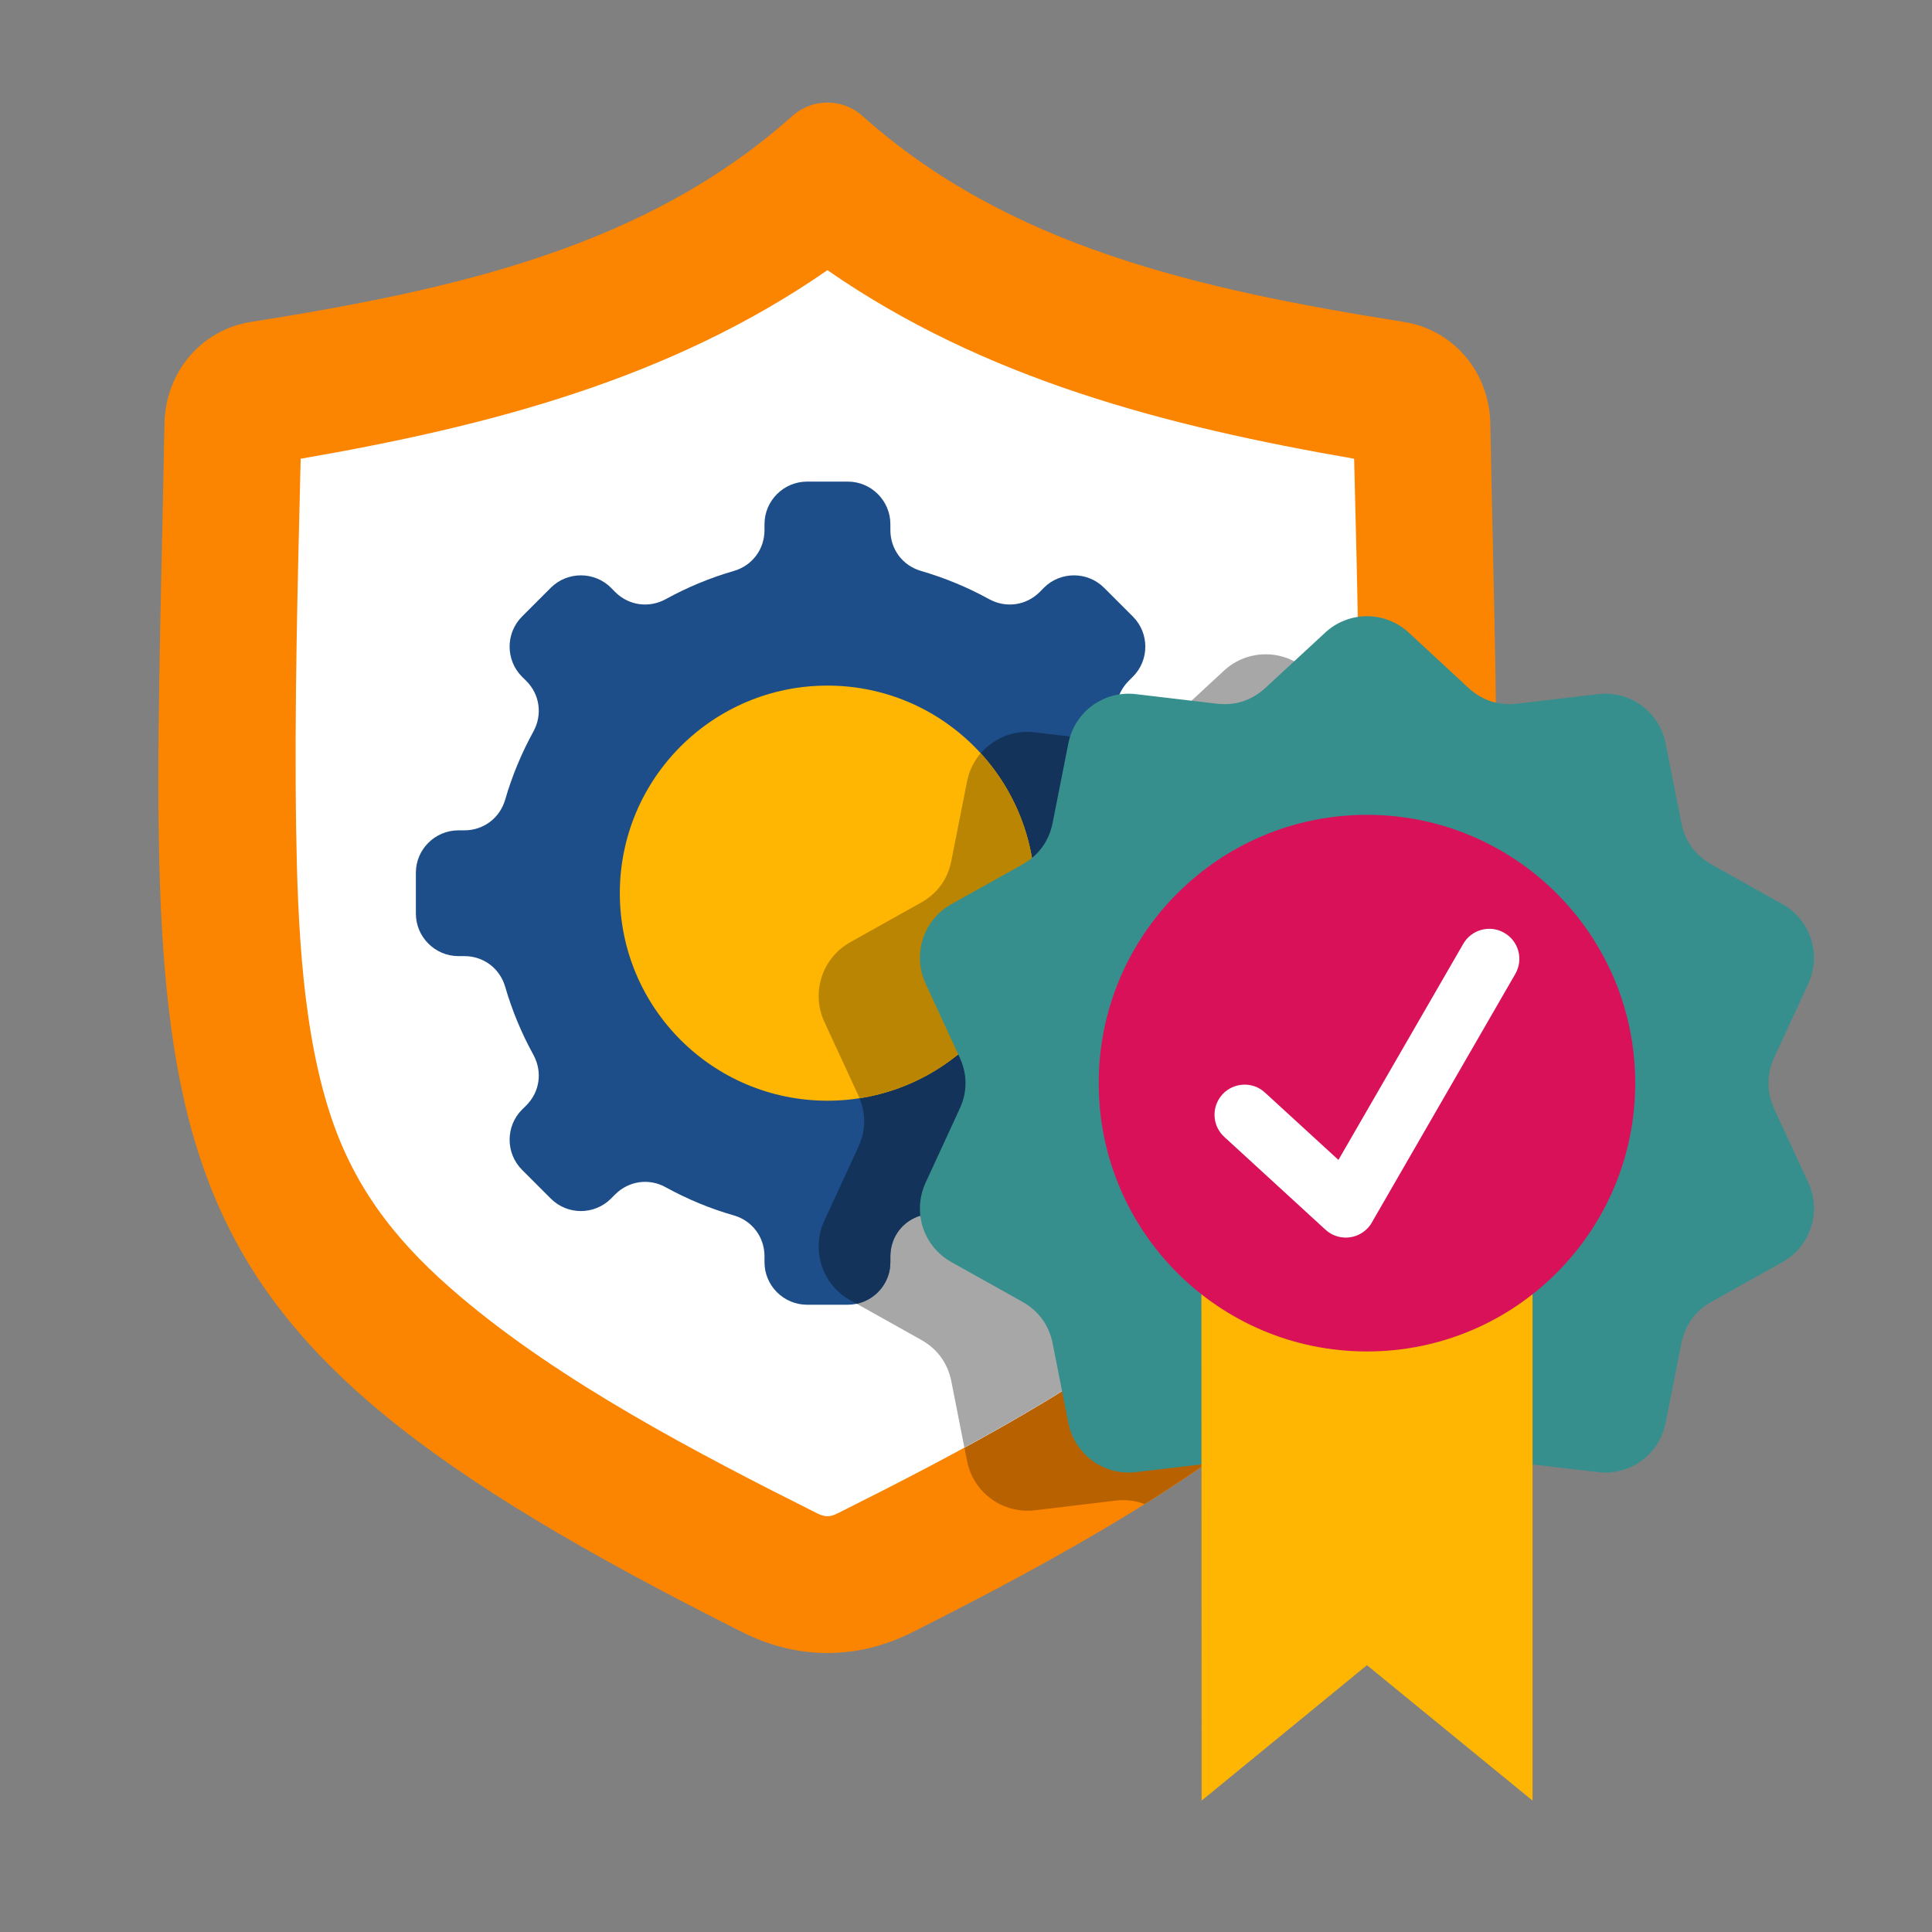 <svg xmlns="http://www.w3.org/2000/svg" id="Layer_1" viewBox="0 0 512 512"><rect x="0" y="0" width="512" height="512" fill="#808080" stroke="none"/><g clip-rule="evenodd" fill-rule="evenodd"><path d="m196.95 432.65c-167.98-84.25-157.07-123.31-153.36-320.43.26-13.63 9.81-24.83 22.88-26.9 54.99-8.7 104.85-20.07 143.49-54.57 5.33-4.76 13.29-4.76 18.62 0 38.64 34.5 88.53 45.86 143.49 54.57 13.07 2.07 22.62 13.27 22.88 26.9 3.74 197.12 14.63 236.18-153.35 320.43-14.44 7.22-30.22 7.22-44.65 0z" fill="#fb8500"></path><path d="m396.51 194.05c.99 106.78-8.82 151.74-93.17 204.55-2.41-.94-5.02-1.25-7.77-.91l-21.34 2.55c-8.48.99-16.27-4.65-17.94-13.04l-4.17-21.09c-.96-4.85-3.71-8.65-8.05-11.06l-18.74-10.49c-7.46-4.17-10.43-13.32-6.86-21.09l9.01-19.5c2.07-4.51 2.07-9.18 0-13.69l-9.01-19.5c-3.57-7.77-.6-16.89 6.86-21.09l18.74-10.49c4.34-2.41 7.09-6.21 8.05-11.05l4.17-21.09c1.67-8.36 9.47-14.03 17.94-13.01l21.34 2.52c4.9.6 9.38-.85 13.01-4.22l15.76-14.6c6.26-5.81 15.9-5.81 22.17 0l15.76 14.6c3.66 3.37 8.11 4.82 13.01 4.22z" fill="#fb8500"></path><path d="m396.51 194.05c.99 106.78-8.82 151.74-93.17 204.55-2.41-.94-5.02-1.25-7.77-.91l-21.34 2.55c-8.48.99-16.27-4.65-17.94-13.04l-4.17-21.09c-.96-4.85-3.71-8.65-8.05-11.06l-18.74-10.49c-7.46-4.17-10.43-13.32-6.86-21.09l9.01-19.5c2.07-4.51 2.07-9.18 0-13.69l-9.01-19.5c-3.57-7.77-.6-16.89 6.86-21.09l18.74-10.49c4.34-2.41 7.09-6.21 8.05-11.05l4.17-21.09c1.67-8.36 9.47-14.03 17.94-13.01l21.34 2.52c4.9.6 9.38-.85 13.01-4.22l15.76-14.6c6.26-5.81 15.9-5.81 22.17 0l15.76 14.6c3.66 3.37 8.11 4.82 13.01 4.22z" fill="#b76100"></path><path d="m79.68 121.57c-.79 32.94-1.7 65.93-1.19 98.67.4 24.52 1.59 53.94 9.75 77.22 6.77 19.25 18.26 33 33.51 45.95 26.96 22.93 63.41 41.9 94.73 57.6 2.13 1.08 3.46 1.08 5.58 0 31.35-15.7 67.78-34.67 94.73-57.6 15.28-12.95 26.73-26.7 33.51-45.95 8.16-23.27 9.35-52.7 9.75-77.22.51-32.74-.37-65.74-1.19-98.67-49.97-8.65-97.99-21.12-139.58-49.97-41.61 28.85-89.63 41.33-139.6 49.97z" fill="#fff"></path><path d="m255.57 383.63c21.74-11.82 43.54-25.17 61.23-40.22 15.28-12.95 26.73-26.7 33.51-45.95 8.16-23.27 9.35-52.7 9.75-77.22.14-9.92.17-19.87.11-29.85l-13.66-12.64c-6.26-5.81-15.9-5.81-22.17 0l-15.76 14.6c-3.63 3.37-8.11 4.82-13.01 4.22l-21.34-2.52c-8.48-1.02-16.27 4.65-17.94 13.01l-4.17 21.09c-.96 4.85-3.71 8.65-8.05 11.05l-18.74 10.49c-7.46 4.2-10.43 13.32-6.86 21.09l9.01 19.5c2.07 4.51 2.07 9.18 0 13.69l-9.01 19.5c-3.57 7.77-.6 16.92 6.86 21.09l18.74 10.49c4.34 2.41 7.09 6.21 8.05 11.06z" fill="#fff"></path><path d="m255.57 383.63c21.74-11.82 43.54-25.17 61.23-40.22 15.28-12.95 26.73-26.7 33.51-45.95 8.16-23.27 9.35-52.7 9.75-77.22.14-9.92.17-19.87.11-29.85l-13.66-12.64c-6.26-5.81-15.9-5.81-22.17 0l-15.76 14.6c-3.63 3.37-8.11 4.82-13.01 4.22l-21.34-2.52c-8.48-1.02-16.27 4.65-17.94 13.01l-4.17 21.09c-.96 4.85-3.71 8.65-8.05 11.05l-18.74 10.49c-7.46 4.2-10.43 13.32-6.86 21.09l9.01 19.5c2.07 4.51 2.07 9.18 0 13.69l-9.01 19.5c-3.57 7.77-.6 16.92 6.86 21.09l18.74 10.49c4.34 2.41 7.09 6.21 8.05 11.06z" fill="#a7a7a7"></path><path d="m110.21 242.1v-10.8c0-6.21 5.07-11.25 11.28-11.25h1.56c5.1 0 9.41-3.26 10.83-8.14 1.84-6.35 4.37-12.39 7.48-18.06 2.44-4.45 1.7-9.81-1.9-13.41l-1.13-1.11c-4.37-4.39-4.37-11.54 0-15.93l7.65-7.65c4.39-4.37 11.54-4.37 15.93 0l1.11 1.13c3.6 3.6 8.96 4.34 13.41 1.9 5.67-3.12 11.71-5.64 18.06-7.48 4.88-1.42 8.11-5.73 8.11-10.83v-1.56c0-6.21 5.07-11.28 11.28-11.28h10.8c6.21 0 11.28 5.07 11.28 11.28v1.56c0 5.1 3.23 9.41 8.11 10.83 6.35 1.84 12.39 4.37 18.06 7.48 4.45 2.44 9.81 1.7 13.41-1.9l1.11-1.13c4.39-4.37 11.54-4.37 15.93 0l7.65 7.65c4.39 4.39 4.39 11.54 0 15.93l-1.11 1.11c-3.6 3.6-4.37 8.96-1.93 13.41 3.15 5.67 5.67 11.71 7.48 18.06 1.42 4.88 5.73 8.14 10.83 8.14h1.56c6.21 0 11.28 5.05 11.28 11.25v10.8c0 6.21-5.07 11.28-11.28 11.28h-1.56c-5.1 0-9.41 3.23-10.83 8.14-1.84 6.32-4.34 12.36-7.48 18.03-2.44 4.45-1.67 9.81 1.93 13.41l1.11 1.11c4.39 4.39 4.39 11.54 0 15.93l-7.65 7.65c-4.39 4.39-11.54 4.39-15.93 0l-1.11-1.11c-3.6-3.6-8.96-4.37-13.41-1.9-5.67 3.12-11.71 5.64-18.03 7.46-4.9 1.42-8.14 5.75-8.14 10.83v1.59c0 6.18-5.07 11.25-11.28 11.25h-10.8c-6.21 0-11.28-5.07-11.28-11.25v-1.59c0-5.07-3.23-9.41-8.11-10.83-6.35-1.81-12.39-4.34-18.06-7.46-4.45-2.47-9.81-1.7-13.41 1.9l-1.11 1.11c-4.39 4.39-11.54 4.39-15.93 0l-7.65-7.65c-4.37-4.39-4.37-11.54 0-15.93l1.13-1.11c3.6-3.6 4.34-8.93 1.9-13.41-3.12-5.67-5.64-11.71-7.48-18.03-1.42-4.9-5.73-8.14-10.83-8.14h-1.56c-6.21 0-11.28-5.07-11.28-11.28z" fill="#1d4e89"></path><path d="m298.68 196.69c2.44 4.82 4.45 9.92 5.98 15.22 1.42 4.88 5.73 8.14 10.83 8.14h1.56c6.21 0 11.28 5.05 11.28 11.25v10.8c0 6.21-5.07 11.28-11.28 11.28h-1.56c-5.1 0-9.41 3.23-10.83 8.14-1.84 6.32-4.34 12.36-7.48 18.03-2.44 4.45-1.67 9.81 1.93 13.41l1.11 1.11c4.39 4.39 4.39 11.54 0 15.93l-7.65 7.65c-4.39 4.39-11.54 4.39-15.93 0l-1.11-1.11c-3.6-3.6-8.96-4.37-13.41-1.9-5.67 3.12-11.71 5.64-18.03 7.46-4.9 1.42-8.14 5.75-8.14 10.83v1.59c0 5.39-3.86 9.92-8.96 11l-1.67-.94c-7.46-4.17-10.43-13.32-6.86-21.09l9.01-19.5c2.07-4.51 2.07-9.18 0-13.69l-9.01-19.5c-3.57-7.77-.6-16.89 6.86-21.09l18.74-10.49c4.34-2.41 7.09-6.21 8.05-11.05l4.17-21.09c1.67-8.36 9.47-14.03 17.94-13.01l21.34 2.52c1.05.13 2.1.16 3.12.1z" fill="#13335a"></path><path d="m219.28 181.69c30.36 0 54.99 24.63 54.99 55.02s-24.63 54.99-54.99 54.99c-30.39 0-55.02-24.6-55.02-54.99s24.64-55.02 55.02-55.02z" fill="#feb602"></path><path d="m259.9 199.61c8.93 9.78 14.37 22.82 14.37 37.11 0 27.47-20.15 50.26-46.49 54.34-.09-.26-.2-.51-.31-.77l-9.01-19.5c-3.57-7.77-.6-16.89 6.86-21.09l18.74-10.49c4.34-2.41 7.09-6.21 8.05-11.05l4.17-21.09c.56-2.84 1.84-5.39 3.62-7.46z" fill="#b98502"></path><path d="m373.35 167.66 15.76 14.6c3.63 3.37 8.11 4.82 13.01 4.22l21.34-2.52c8.48-1.02 16.27 4.62 17.94 13.01l4.17 21.09c.96 4.85 3.71 8.65 8.05 11.06l18.74 10.49c7.46 4.17 10.43 13.32 6.86 21.09l-9.01 19.5c-2.07 4.51-2.07 9.18 0 13.69l9.01 19.5c3.57 7.77.6 16.92-6.86 21.09l-18.74 10.49c-4.34 2.41-7.09 6.21-8.05 11.06l-4.17 21.09c-1.67 8.36-9.47 14.03-17.94 13.01l-21.34-2.52c-4.9-.6-9.38.85-13.01 4.22l-15.76 14.6c-6.26 5.81-15.9 5.81-22.17 0l-15.79-14.6c-3.63-3.37-8.08-4.82-12.98-4.22l-21.34 2.52c-8.5 1.02-16.27-4.65-17.94-13.01l-4.17-21.09c-.96-4.85-3.74-8.65-8.05-11.06l-18.77-10.49c-7.46-4.17-10.43-13.32-6.83-21.09l8.99-19.5c2.1-4.51 2.1-9.18 0-13.69l-8.99-19.5c-3.6-7.77-.62-16.92 6.83-21.09l18.77-10.49c4.31-2.41 7.09-6.21 8.05-11.06l4.17-21.09c1.67-8.39 9.44-14.03 17.94-13.01l21.34 2.52c4.9.6 9.35-.85 12.98-4.22l15.79-14.6c6.26-5.81 15.9-5.81 22.17 0z" fill="#378f8d"></path><path d="m318.38 326.09h87.76v151.09l-43.88-35.89-43.82 35.89z" fill="#feb602"></path><path d="m362.26 215.94c39.26 0 71.09 31.83 71.09 71.09 0 39.29-31.83 71.12-71.09 71.12s-71.09-31.83-71.09-71.12c0-39.26 31.83-71.09 71.09-71.09z" fill="#d81159"></path></g><path d="m324.45 301.29c-3.26-2.98-3.46-8.02-.48-11.28 2.98-3.23 8.05-3.46 11.28-.45l19.45 17.83 33.08-57.26c2.18-3.8 7.06-5.13 10.86-2.92 3.83 2.18 5.13 7.06 2.95 10.86l-37.76 65.42c-.34.68-.77 1.33-1.3 1.9-3 3.26-8.05 3.46-11.28.48z" fill="#fff"></path></svg>